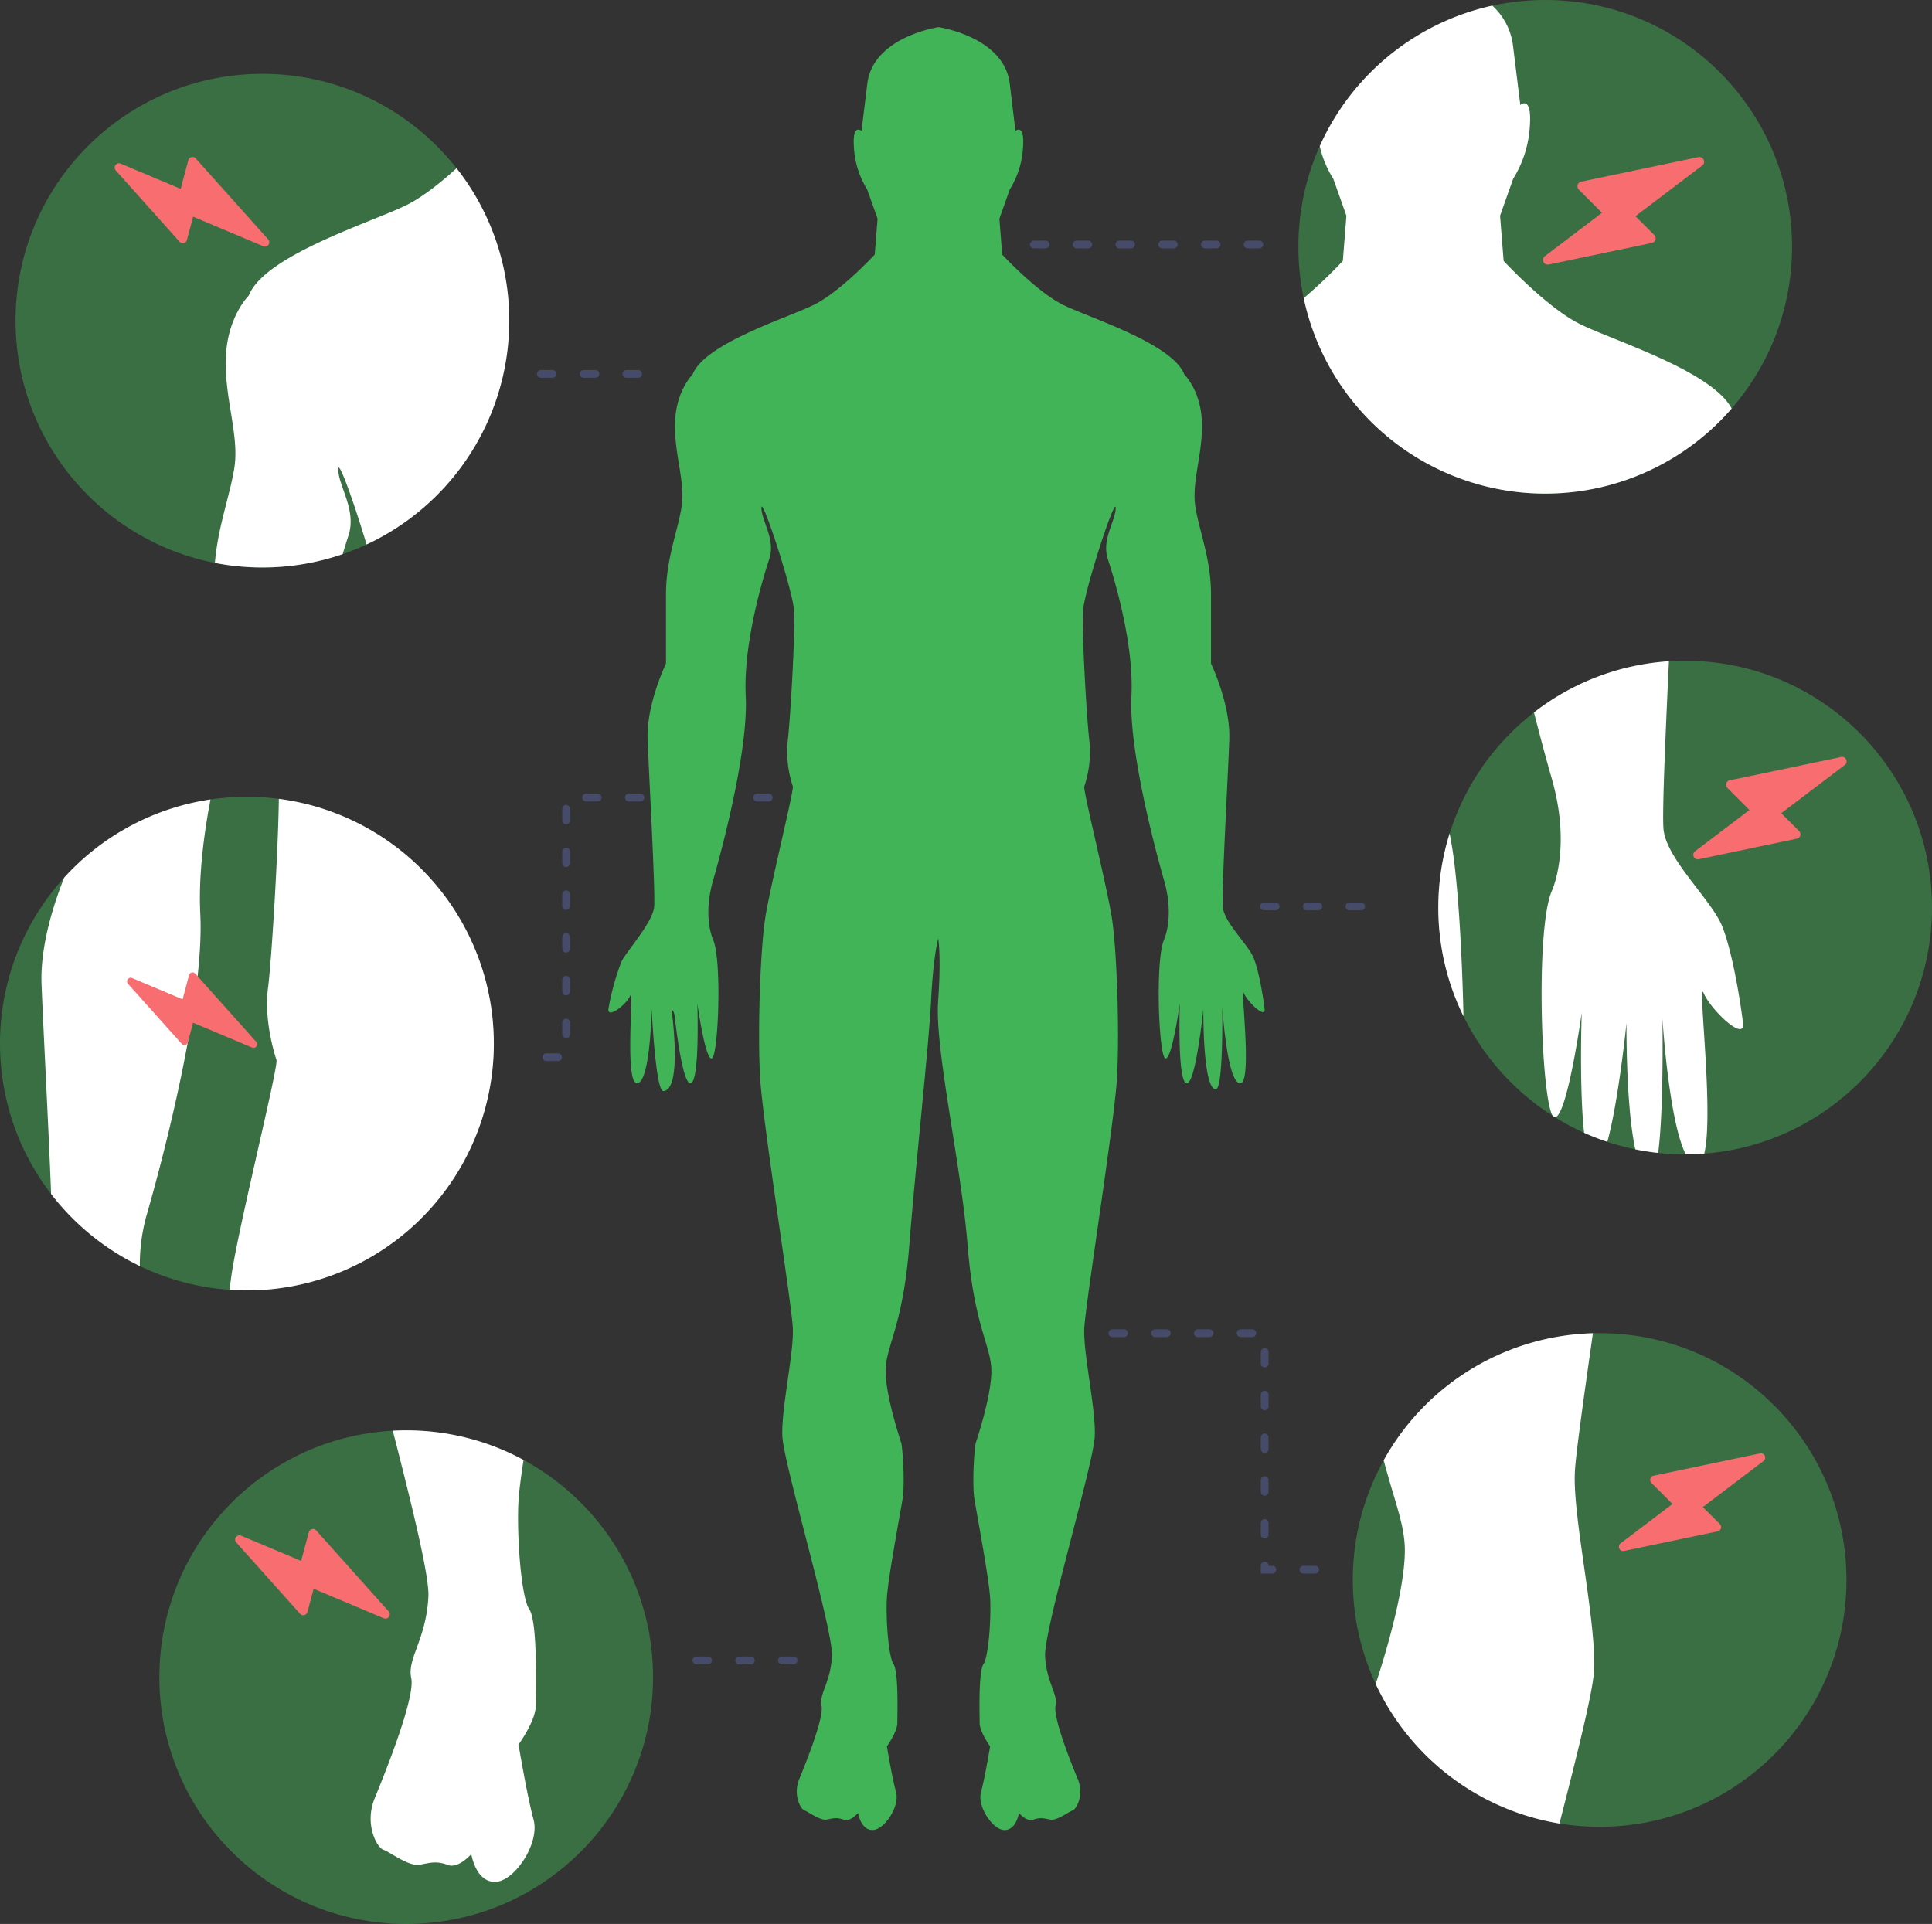<svg xmlns="http://www.w3.org/2000/svg" width="497" height="495" viewBox="0 0 497 495"><rect x="0" y="0" width="497" height="495" fill="#333333" stroke="none"/><defs><style>.a,.e{fill:#41b458;}.a{opacity:0.46;}.b{fill:#f86d70;}.c{fill:#fff;}.d{fill:none;stroke:#454b69;stroke-linecap:round;stroke-width:2px;stroke-dasharray:3 8;}</style></defs><g transform="translate(-95.371 -180)"><g transform="translate(-4 40)"><circle class="a" cx="63.5" cy="63.5" r="63.5" transform="translate(447.37 483)"/><g transform="translate(526.453 549.033) rotate(-135)"><path class="b" d="M268.944,268.921h-8.926l2.451-17.851-13.46,20.591h7.473l-2.835,20.661Z" transform="translate(-247.904 -249.961)"/><path class="b" d="M265.015,263.472a1.1,1.1,0,0,0-.975-.581h-7.655l2.278-16.591a1.1,1.1,0,0,0-.71-1.19,1.122,1.122,0,0,0-.388-.07,1.1,1.1,0,0,0-.919.5l-13.46,20.594a1.1,1.1,0,0,0,.919,1.716h6.2l-2.664,19.4a1.1,1.1,0,0,0,.71,1.19,1.123,1.123,0,0,0,.39.07,1.1,1.1,0,0,0,.919-.5l15.3-23.4A1.1,1.1,0,0,0,265.015,263.472Zm-12.337,3.418a1.1,1.1,0,0,0-1.1-1.26h-5.419l9.641-14.749-1.782,12.967a1.1,1.1,0,0,0,1.1,1.26h6.875l-11.478,17.559Z" transform="translate(-243.001 -245.04)"/></g><path class="c" d="M14474.979,595.551a4.106,4.106,0,0,1,.117-.5c.616-1.848,7.356-22.186,7.356-33.884,0-6.627-2.614-12.469-5.434-23.23a63.485,63.485,0,0,1,53.816-32.673c-2.454,17.185-4.413,31.288-4.639,35.584-.616,11.746,5.519,38.2,4.929,51.137-.239,5.268-4.261,21.361-8.9,39.419A63.586,63.586,0,0,1,14474.979,595.551Z" transform="translate(-14021.69 -22.245)"/></g><g transform="translate(13 -4)"><circle class="a" cx="63.5" cy="63.5" r="63.5" transform="translate(86.37 203)"/><g transform="matrix(0.259, -0.966, 0.966, 0.259, 108.132, 240.905)"><path class="b" d="M268.944,268.921h-8.926l2.451-17.851-13.46,20.591h7.473l-2.835,20.661Z" transform="translate(-247.904 -249.961)"/><path class="b" d="M265.015,263.472a1.1,1.1,0,0,0-.975-.581h-7.655l2.278-16.591a1.1,1.1,0,0,0-.71-1.19,1.122,1.122,0,0,0-.388-.07,1.1,1.1,0,0,0-.919.5l-13.46,20.594a1.1,1.1,0,0,0,.919,1.716h6.2l-2.664,19.4a1.1,1.1,0,0,0,.71,1.19,1.123,1.123,0,0,0,.39.07,1.1,1.1,0,0,0,.919-.5l15.3-23.4A1.1,1.1,0,0,0,265.015,263.472Zm-12.337,3.418a1.1,1.1,0,0,0-1.1-1.26h-5.419l9.641-14.749-1.782,12.967a1.1,1.1,0,0,0,1.1,1.26h6.875l-11.478,17.559Z" transform="translate(-243.001 -245.04)"/></g><path class="c" d="M14353.277,53.825c.834-9.557,3.891-17.355,5.015-24.506,1.3-8.315-2.616-17.939-2.188-28.442s5.877-15.808,5.877-15.808c4.1-10.453,31.895-18.946,40.731-23.37,4.171-2.085,8.9-5.928,12.741-9.406A63.22,63.22,0,0,1,14429-8.5a63.509,63.509,0,0,1-36.7,57.586c-3.185-10.678-7.285-22.114-7.285-19.38,0,4.377,4.814,10.5,2.612,17.145-.382,1.151-.894,2.757-1.474,4.715A63.421,63.421,0,0,1,14365.5,55,63.82,63.82,0,0,1,14353.277,53.825Z" transform="translate(-14215.63 275)"/></g><g transform="translate(-13 9)"><circle class="a" cx="63.5" cy="63.5" r="63.5" transform="translate(442.37 171)"/><g transform="translate(443.748 172.461)"><g transform="translate(73.256 77.621) rotate(-135)"><path class="b" d="M21.957,19.662H12.126L14.825,0,0,22.68H8.231L5.108,45.436Z" transform="translate(1.218 1.221)"/><path class="b" d="M24.247,20.3a1.215,1.215,0,0,0-1.073-.64H14.742L17.251,1.388a1.215,1.215,0,0,0-.782-1.31A1.236,1.236,0,0,0,16.042,0a1.215,1.215,0,0,0-1.013.553L.2,23.237a1.215,1.215,0,0,0,1.013,1.89H8.048L5.114,46.491A1.215,1.215,0,0,0,5.9,47.8a1.238,1.238,0,0,0,.429.077,1.215,1.215,0,0,0,1.013-.553L24.188,21.552A1.215,1.215,0,0,0,24.247,20.3ZM10.659,24.067A1.215,1.215,0,0,0,9.444,22.68H3.475L14.094,6.435,12.131,20.717A1.215,1.215,0,0,0,13.347,22.1h7.573L8.277,41.444Z" transform="translate(0 0)"/></g><path class="c" d="M0,21.885c5.146,9.719,30.757,17.6,39.07,21.757,8.571,4.288,19.592,16.225,19.592,16.225l.918,11.628-3.37,9.5a28.738,28.738,0,0,0-4.284,13.464c-.608,8.266,2.444,5.512,2.444,5.512l1.884,15.3a16.652,16.652,0,0,0,5.324,10.271A63.626,63.626,0,0,0,105.96,89.4a26.649,26.649,0,0,0-3.489-8.41l-3.366-9.5.918-11.628a126.425,126.425,0,0,1,10.064-9.58A63.513,63.513,0,0,0,0,21.885Z" transform="translate(110.087 125.538) rotate(180)"/></g></g><g transform="translate(-11 2)"><circle class="a" cx="63.5" cy="63.5" r="63.5" transform="translate(147.37 546)"/><g transform="matrix(0.259, -0.966, 0.966, 0.259, 163.132, 587.905)"><path class="b" d="M268.944,268.921h-8.926l2.451-17.851-13.46,20.591h7.473l-2.835,20.661Z" transform="translate(-247.904 -249.961)"/><path class="b" d="M265.015,263.472a1.1,1.1,0,0,0-.975-.581h-7.655l2.278-16.591a1.1,1.1,0,0,0-.71-1.19,1.122,1.122,0,0,0-.388-.07,1.1,1.1,0,0,0-.919.5l-13.46,20.594a1.1,1.1,0,0,0,.919,1.716h6.2l-2.664,19.4a1.1,1.1,0,0,0,.71,1.19,1.123,1.123,0,0,0,.39.07,1.1,1.1,0,0,0,.919-.5l15.3-23.4A1.1,1.1,0,0,0,265.015,263.472Zm-12.337,3.418a1.1,1.1,0,0,0-1.1-1.26h-5.419l9.641-14.749-1.782,12.967a1.1,1.1,0,0,0,1.1,1.26h6.875l-11.478,17.559Z" transform="translate(-243.001 -245.04)"/></g><path class="c" d="M14407.459,682.018s-3.3,3.864-6.074,2.81-4.409-.6-7.171-.051-7.731-3.3-9.39-3.864-4.943-6.594-2.21-13.253,10.494-25.957,9.389-30.926,3.868-9.941,4.421-20.977c.26-5.2-4.257-23.514-9.164-42.644q1.718-.092,3.456-.093a63.207,63.207,0,0,1,30.18,7.617c-.651,4.282-1.138,7.976-1.281,10.272-.516,8.284.553,24.848,2.763,28.163s1.646,20.977,1.646,24.841-4.417,9.941-4.417,9.941,2.21,13.253,3.868,19.327-4.947,16.008-9.941,16.008S14407.459,682.018,14407.459,682.018Z" transform="translate(-14179.844 -27.018)"/></g><path class="d" d="M-14053.44,348.2h30.648" transform="translate(14287.964 -72)"/><path class="d" d="M-14053.44,348.2h30.648" transform="translate(14473.964 65)"/><path class="d" d="M-14001.324,348.2h-52.118V415h-12" transform="translate(14294.455 37)"/><path class="d" d="M-14053.44,348.2h30.648" transform="translate(14327.964 259)"/><path class="d" d="M-14053.439,348.2h39.178v60.85h14.856" transform="translate(14434.964 174.799)"/><path class="d" d="M-14053.439,348.2h59.039" transform="translate(14414.769 -105.299)"/><g transform="translate(-4 22)"><circle class="a" cx="63.5" cy="63.5" r="63.5" transform="translate(99.37 363)"/><path class="c" d="M14366.715,303.1c.2-1.757.4-3.339.622-4.706,2.177-13.6,11.977-52.81,11.432-54.435s-3.248-10.334-2.177-18.5c.909-6.925,2.613-35,2.788-48.674a63.5,63.5,0,0,1-8.234,126.469Q14368.91,303.255,14366.715,303.1Zm-45.925-24.658c-.657-17.419-2.083-43.85-2.459-54.037s3.456-21.451,5.835-27.372a63.378,63.378,0,0,1,37.63-20.095c-1.82,9.507-3.1,20.007-2.623,29.5,1.086,21.772-9.215,61.5-13.607,76.745a46.844,46.844,0,0,0-1.948,13.806A63.761,63.761,0,0,1,14320.79,278.445Z" transform="translate(-14208.275 186.745)"/></g><g transform="matrix(0.259, -0.966, 0.966, 0.259, 124.918, 444.1)"><path class="b" d="M265.781,266.088h-7.509l2.062-15.018L249.01,268.393H255.3l-2.385,17.382Z" transform="translate(-248.079 -250.137)"/><path class="b" d="M261.521,260.547a.928.928,0,0,0-.82-.489h-6.44l1.917-13.958a.928.928,0,0,0-.6-1,.944.944,0,0,0-.326-.059.928.928,0,0,0-.774.422l-11.324,17.326a.928.928,0,0,0,.773,1.443h5.218l-2.242,16.319a.928.928,0,0,0,.6,1,.945.945,0,0,0,.328.059.928.928,0,0,0,.774-.422L261.477,261.5A.928.928,0,0,0,261.521,260.547Zm-10.379,2.876a.928.928,0,0,0-.928-1.06h-4.559l8.111-12.408-1.5,10.909a.928.928,0,0,0,.928,1.06h5.784L249.323,276.7Z" transform="translate(-243.001 -245.04)"/></g><g transform="translate(0 -6)"><circle class="a" cx="63.5" cy="63.5" r="63.5" transform="translate(465.37 356)"/><path class="c" d="M14602.236,407.017s.4,23.409-1.1,34.626q-2.981-.324-5.874-.919c-2.467-11.235-2.27-32.5-2.27-32.5s-2.059,20.281-4.931,30.57a63.049,63.049,0,0,1-5.97-2.325c-1.285-11.448-.617-30.882-.617-30.882s-3.706,26.7-6.894,26.882c-.185-.115-.369-.231-.552-.347-2.962-4.321-4.516-48.09-.231-57.909,0,0,5.118-10.866,0-28.783-1.226-4.286-2.854-10.222-4.6-17.121a63.2,63.2,0,0,1,34.71-13.161c-.915,19.411-1.751,38.855-1.4,43.118.63,7.677,12.364,18.274,15.086,25.027s4.775,19.909,5.376,24.942-8.241-3.288-10.159-7.766c-.99-2.323.25,9.8.784,21.927.338,7.719.391,15.441-.6,19.431-1.565.12-3.152.182-4.748.186C14603.865,433.511,14602.236,407.017,14602.236,407.017Zm-57.654-28.5a63.451,63.451,0,0,1,2.919-19.085c.271,1.448.5,2.766.689,3.925,1.449,9.057,2.481,26.109,2.876,43.146A63.253,63.253,0,0,1,14544.582,378.518Z" transform="translate(-14079.213 40.982)"/></g><g transform="translate(542.099 411.551) rotate(-135)"><path class="b" d="M269.908,269.784h-9.357l2.57-18.714L249.01,272.656h7.834l-2.973,21.659Z" transform="translate(-247.85 -249.908)"/><path class="b" d="M266.079,264.363a1.157,1.157,0,0,0-1.022-.609h-8.025l2.388-17.393a1.157,1.157,0,0,0-.744-1.247,1.177,1.177,0,0,0-.407-.073,1.157,1.157,0,0,0-.964.526L243.2,267.156a1.157,1.157,0,0,0,.964,1.8h6.5l-2.793,20.335a1.157,1.157,0,0,0,.744,1.247,1.179,1.179,0,0,0,.409.073,1.157,1.157,0,0,0,.964-.526l16.038-24.532A1.156,1.156,0,0,0,266.079,264.363Zm-12.933,3.583a1.157,1.157,0,0,0-1.157-1.32h-5.681l10.107-15.462-1.868,13.594a1.156,1.156,0,0,0,1.157,1.32h7.208l-12.033,18.407Z" transform="translate(-243.001 -245.04)"/></g><g transform="translate(251.868 187)"><g transform="translate(0)"><path class="e" d="M163.444,248.506c-1-2.355,2.355,23.549-1,23.213s-4.555-19.773-4.555-19.773.362,21.3-1.657,21.294c-3.4,0-3.2-20.656-3.2-20.656s-2.009,19.808-4.374,19.135-1.682-20.521-1.682-20.521-2.009,14.469-3.7,14.133-2.692-25.237-.337-30.636c0,0,2.692-5.715,0-15.137s-9.085-33.981-8.412-47.44-4.374-30.133-6.057-35.266,2.009-9.818,2.009-13.183-8.076,21.2-8.412,26.583,1,28.6,1.682,33.649a28.144,28.144,0,0,1-1.346,11.436c-.342,1,5.72,25.237,7.066,33.649s2.009,29.943,1.346,41.378-8.076,57.871-8.412,64.285,3.013,20.857,2.692,27.924-13.1,49.785-12.777,56.515,3.365,9.753,2.692,12.782,4.018,14.806,5.715,18.843-.336,7.739-1.341,8.076-4.018,2.692-5.72,2.355-2.692-.608-4.374.03-3.7-1.713-3.7-1.713-.673,4.374-3.7,4.374-7.066-6.057-6.057-9.758S98.175,442.3,98.175,442.3s-2.692-3.7-2.692-6.057-.337-13.118,1-15.137,2.009-12.114,1.682-17.161-3.365-21.194-4.018-25.232,0-13.46.337-14.469,4.018-12.114,4.018-18.5-4.45-11.441-6.112-32.3-8.478-50.464-7.584-62.914c.693-9.648.261-14.449.035-16.116-.417,1.607-1.346,6.147-1.848,15.951-.643,12.465-3.968,42.187-5.61,63.069s-6.087,25.91-6.087,32.3,3.7,17.5,4.018,18.507,1,10.431.336,14.469-3.7,20.184-4.018,25.232.336,15.142,1.682,17.161,1,12.782,1,15.137-2.692,6.057-2.692,6.057,1.346,8.076,2.355,11.777-3.013,9.753-6.057,9.753-3.7-4.369-3.7-4.369-2.009,2.355-3.7,1.713-2.687-.367-4.369-.03-4.711-2.009-5.72-2.355-3.013-4.018-1.346-8.076,6.393-15.815,5.72-18.844,2.355-6.057,2.692-12.782S45.07,369.637,44.733,362.551s3.013-21.53,2.692-27.924-7.739-52.824-8.412-64.285,0-32.971,1.346-41.378,7.4-32.645,7.066-33.649a28.531,28.531,0,0,1-1.346-11.436c.663-5.047,2.009-28.265,1.682-33.649s-8.412-29.948-8.412-26.583,3.7,8.076,2.009,13.183-6.72,21.832-6.047,35.291-5.7,38.018-8.412,47.44,0,15.137,0,15.137c2.355,5.384,1.346,30.284-.336,30.636s-3.7-14.133-3.7-14.133.673,19.833-1.682,20.5c-1.929.552-3.636-12.681-4.184-17.452a2.938,2.938,0,0,0-.8-1.682s2.973,20.817-2.074,21.154c-2.009.136-3.013-21.154-3.013-21.154s-.336,18.8-3.7,19.135-.8-24.89-1.808-22.535-5.931,6.057-5.61,3.405a64.238,64.238,0,0,1,3.35-12.154c1.125-2.456,8.076-10.09,8.412-14.128s-1.346-33.986-1.682-43.066,4.726-19.5,4.726-19.5V145.9c0-9.085,3.013-16.152,4.018-22.545S16.8,109.56,17.126,101.485s4.52-12.154,4.52-12.154C24.8,81.3,46.165,74.766,52.96,71.366S68.494,58.5,68.494,58.5l.728-9.221L66.55,41.745a22.805,22.805,0,0,1-3.4-10.677c-.482-6.554,1.939-4.369,1.939-4.369l1.492-12.134C67.956,3.109,83.1.3,84.831,0h.161c1.728.286,16.875,3.1,18.246,14.565L104.694,26.7s2.426-2.185,1.939,4.369a22.872,22.872,0,0,1-3.4,10.677l-2.672,7.533.728,9.221s8.739,9.467,15.534,12.867,28.16,9.954,31.314,17.965c0,0,4.2,4.078,4.52,12.154s-2.692,15.479-1.682,21.867S155,136.816,155,145.9v17.824s5.022,10.431,4.706,19.516-2.009,39.028-1.677,43.066,6.5,9.613,7.935,13.163,2.511,10.471,2.828,13.118S164.454,250.861,163.444,248.506Z" transform="translate(0.03)"/></g></g></g></svg>